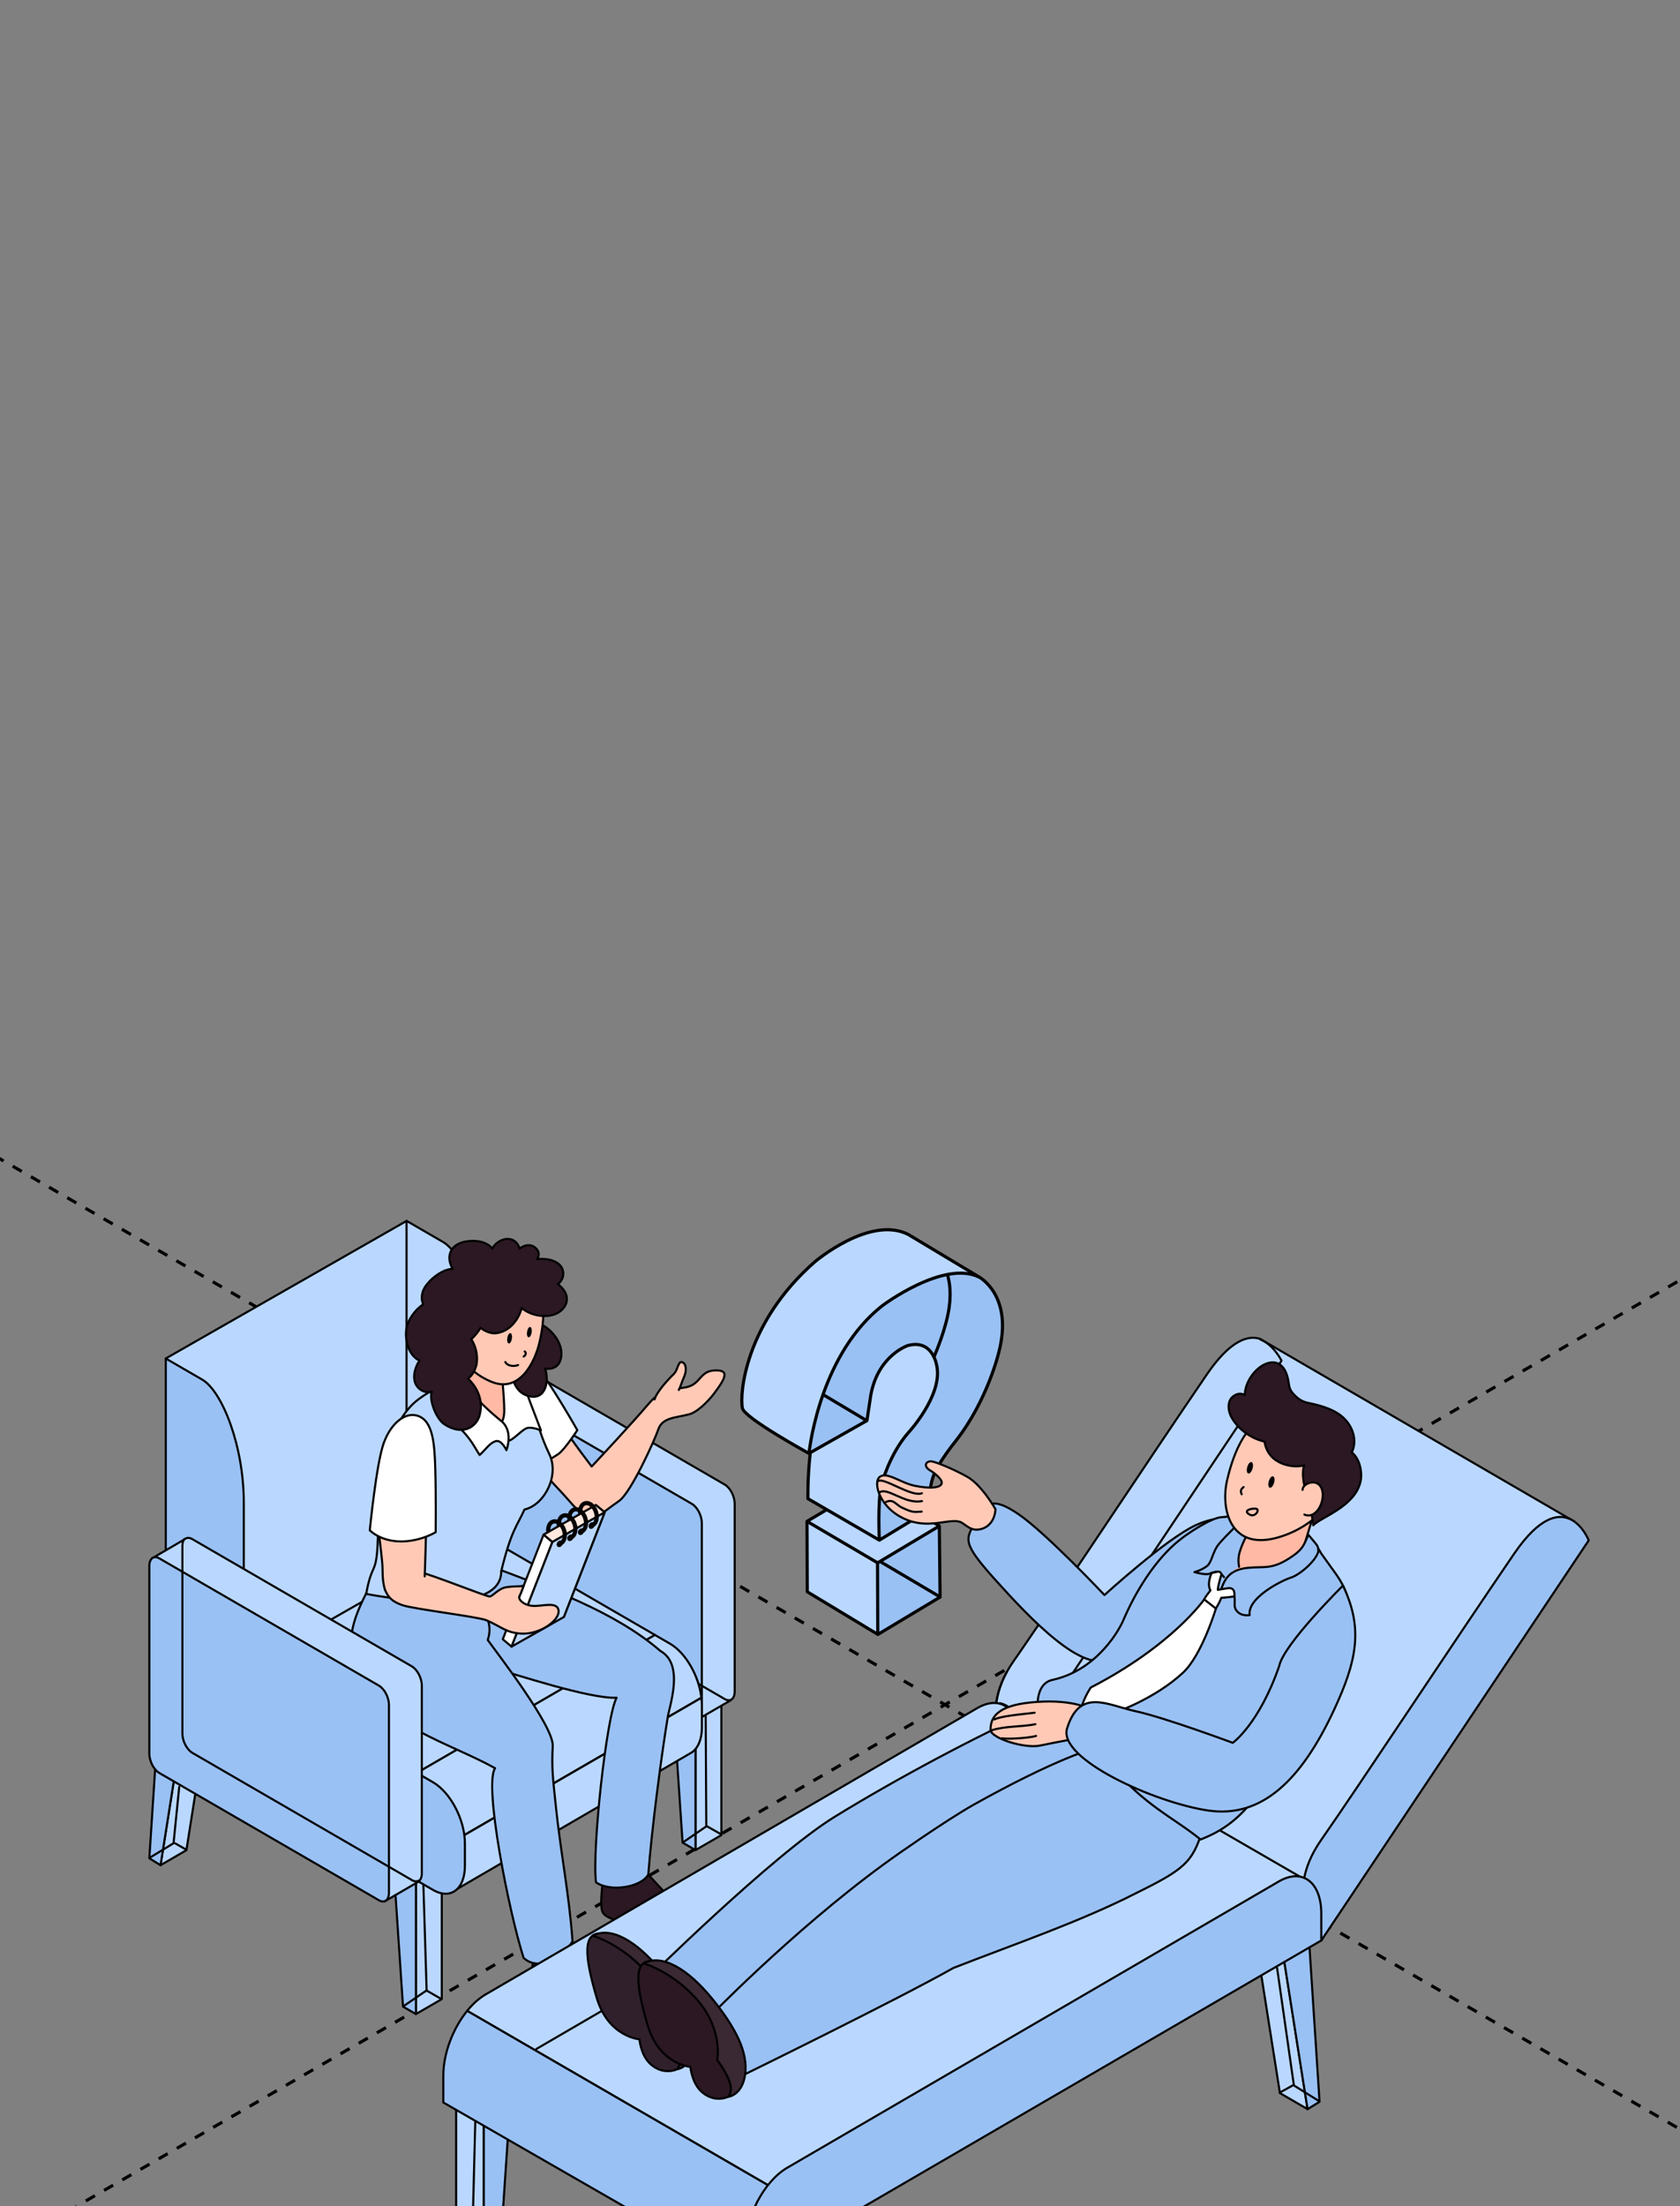 <?xml version="1.0" encoding="UTF-8"?> <svg xmlns="http://www.w3.org/2000/svg" width="320" height="420" viewBox="0 0 320 420" fill="none"><rect x="0" y="0" width="320" height="420" fill="#808080" stroke="none"/><g clip-path="url(#clip0_4632_8809)"><path d="M-441 -33.961L800.626 682.808" stroke="black" stroke-width="0.6" stroke-linejoin="round" stroke-dasharray="2 2"></path><path d="M801 -33.961L-440.626 682.808" stroke="black" stroke-width="0.6" stroke-linejoin="round" stroke-dasharray="2 2"></path><path d="M154.032 276.69L143.812 270.57Z" fill="#BAD8FF"></path><path d="M153.97 276.637L149.383 274.008L145.953 271.875" fill="#BAD8FF"></path><path d="M154.001 276.645L145.338 271.464L142.828 269.647L141.712 268.662L141.36 267.857L141.258 266.4L141.469 264.15L141.897 261.688L142.593 259.041L143.561 256.225L144.764 253.552L146.42 250.433L148.279 247.733L150.923 244.445L153.636 241.705L156.683 239.01L159.715 237.086L161.797 236.007L163.828 235.113L165.673 234.599L166.853 234.252L169.066 234.094L170.742 234.16L171.933 234.6L172.911 234.958L185.723 242.627L187.037 243.42L184.484 257.409L174.71 277.628L167.425 293.222L153.943 285.326L154.272 277.381L154.369 276.555L154.001 276.645Z" fill="#BAD8FF"></path><path d="M167.154 297.549L167.137 311.08L153.711 302.933L153.745 289.648L167.154 297.549Z" fill="#BAD8FF"></path><path d="M154.062 276.569L165.211 270.431L165.872 265.971L166.53 263.03L167.696 260.639L169.221 258.6L171.802 256.636L172.873 256.135L174.216 256.009L175.381 256.037L176.476 256.543L177.56 257.824L178.369 259.304L178.524 260.635L178.443 262.935L178.1 264.366L177.341 266.418L176.026 268.739L174.716 270.769L172.897 272.911L171.342 274.884L169.051 279.284L168.05 281.982L167.773 283.085L167.42 288.203L167.459 293.199L177.075 287.388L177.01 285.144L177.31 282.53L177.962 280.558L179.133 278.328L181.137 275.502L183.176 272.902L185.099 269.928L186.521 267.303L188.695 262.365L190.26 257.367L190.813 254.798L190.927 252.522L190.859 250.512L190.412 248.316L189.519 246.306L188.101 244.407L186.51 243.067L184.593 242.535L182.561 242.43L181.238 242.505L179.506 242.858L177.754 243.369L175.362 244.324L172.339 245.816L169.828 247.385L168.514 248.267L167.251 249.251L165.294 251.046L163.904 252.535L161.819 255.297L160.617 257.112L158.531 261.18L157.661 263.171L156.028 267.702L154.655 273.291L154.107 275.936L154.062 276.569Z" fill="#9AC1F4"></path><path d="M153.633 289.69L167.135 297.522L167.25 311.095L179.09 304.014L178.809 290.429L175.465 288.422L167.496 293.139L157.488 287.383L153.633 289.69Z" fill="#9AC1F4"></path><path d="M167.151 297.463L178.867 290.436L175.443 288.353L167.531 293.13L157.43 287.383L153.789 289.635L167.151 297.463Z" fill="#BAD8FF"></path><path d="M179.019 303.992L167.727 297.328" stroke="black" stroke-width="0.6" stroke-miterlimit="10" stroke-linecap="round" stroke-linejoin="round"></path><path d="M177.036 287.378L168.109 282.188" stroke="black" stroke-width="0.6" stroke-miterlimit="10" stroke-linecap="round" stroke-linejoin="round"></path><path d="M165.075 270.445L156.836 265.531" stroke="black" stroke-width="0.6" stroke-miterlimit="10" stroke-linecap="round" stroke-linejoin="round"></path><path d="M154.086 276.691C154.086 276.691 141.823 269.992 141.413 268.086C140.853 265.486 141.85 251.877 155.251 240.183C155.251 240.183 165.729 231.301 173.015 235.019L186.377 243.037C186.377 243.037 193.089 246.478 190.255 257.423C190.255 257.423 188.118 266.582 182.075 274.288C182.075 274.288 178.523 278.658 177.751 281.114C177.751 281.114 176.769 283.608 177.077 287.39L167.489 293.211C167.489 293.211 167.141 286.088 167.864 282.751C167.864 282.751 169.366 276.906 173.018 272.744C173.018 272.744 179.428 265.839 178.476 260.256C178.476 260.256 177.843 254.829 172.901 256.168C172.901 256.168 167.152 258.062 165.841 265.745L165.13 270.449L154.086 276.691Z" stroke="black" stroke-width="0.6" stroke-miterlimit="10" stroke-linejoin="round"></path><path d="M180.53 242.852C181.106 244.984 181.224 247.8 180.278 251.452C180.278 251.452 179.596 254.374 177.914 258.306" stroke="black" stroke-width="0.6" stroke-miterlimit="10" stroke-linecap="round" stroke-linejoin="round"></path><path d="M167.469 293.19L153.89 285.311C153.89 285.311 153.791 281.338 154.34 276.539" stroke="black" stroke-width="0.6" stroke-miterlimit="10" stroke-linejoin="round"></path><path d="M165.977 250.39C166.68 249.713 167.424 249.067 168.212 248.46C168.212 248.46 179.772 239.829 186.489 243.125" stroke="black" stroke-width="0.6" stroke-miterlimit="10" stroke-linejoin="round"></path><path d="M154.102 276.647C154.102 276.647 155.708 260.26 165.973 250.391" stroke="black" stroke-width="0.6" stroke-miterlimit="10" stroke-linejoin="round"></path><path d="M175.47 288.433L178.92 290.491L179.065 304.044L167.215 311.155L153.767 303.038L153.719 289.63L157.49 287.391" stroke="black" stroke-width="0.6" stroke-miterlimit="10" stroke-linejoin="round"></path><path d="M153.75 289.648L167.165 297.528L178.831 290.568" stroke="black" stroke-width="0.6" stroke-miterlimit="10" stroke-linejoin="round"></path><path d="M167.193 311.09L167.148 297.398" stroke="black" stroke-width="0.6" stroke-miterlimit="10" stroke-linejoin="round"></path><path d="M79.219 383.434L84.147 380.578V345.328L79.219 348.185V383.434Z" fill="#BAD8FF" stroke="black" stroke-width="0.4" stroke-miterlimit="10" stroke-linecap="round" stroke-linejoin="round"></path><path d="M79.225 383.434L76.766 382.011L74.297 345.328L79.225 348.185V383.434Z" fill="#9AC1F4" stroke="black" stroke-width="0.4" stroke-miterlimit="10" stroke-linecap="round" stroke-linejoin="round"></path><path d="M30.578 355.087L35.507 352.231L40.435 321.008L35.507 323.864L30.578 355.087Z" fill="#BAD8FF" stroke="black" stroke-width="0.4" stroke-miterlimit="10" stroke-linecap="round" stroke-linejoin="round"></path><path d="M30.579 355.087L28.445 353.769L30.579 321.008L35.507 323.864L30.579 355.087Z" fill="#9AC1F4" stroke="black" stroke-width="0.4" stroke-miterlimit="10" stroke-linecap="round" stroke-linejoin="round"></path><path d="M132.477 352.215L137.405 349.359V314.109L132.477 316.966V352.215Z" fill="#BAD8FF" stroke="black" stroke-width="0.4" stroke-miterlimit="10" stroke-linecap="round" stroke-linejoin="round"></path><path d="M132.476 352.215L130.017 350.792L127.547 314.109L132.476 316.966V352.215Z" fill="#9AC1F4" stroke="black" stroke-width="0.4" stroke-miterlimit="10" stroke-linecap="round" stroke-linejoin="round"></path><path d="M83.828 323.876L88.757 321.019L93.685 289.797L88.757 292.653L83.828 323.876Z" fill="#3A2832" stroke="black" stroke-width="0.4" stroke-miterlimit="10" stroke-linecap="round" stroke-linejoin="round"></path><path d="M83.829 323.876L81.695 322.558L83.829 289.797L88.757 292.653L83.829 323.876Z" fill="#2B1822" stroke="black" stroke-width="0.4" stroke-miterlimit="10" stroke-linecap="round" stroke-linejoin="round"></path><path d="M88.562 262.058L94.784 258.422C95.13 258.106 95.635 258.063 96.202 258.39L138.038 282.624C139.089 283.235 139.94 284.869 139.94 286.282V322.037C139.94 322.901 139.615 323.471 139.131 323.65L139.152 323.713L132.815 327.381L129.169 321.868L129.642 318.611L96.202 299.247C95.151 298.636 94.3 297.002 94.3 295.59V267.909L89.592 266.338L88.573 262.058H88.562Z" fill="#BAD8FF" stroke="black" stroke-width="0.4" stroke-miterlimit="10" stroke-linecap="round" stroke-linejoin="round"></path><path d="M89.941 302.915L131.777 327.149C132.828 327.76 133.679 327.106 133.679 325.704V289.949C133.679 288.537 132.828 286.903 131.777 286.291L89.941 262.058C88.89 261.446 88.039 262.1 88.039 263.502V299.257C88.039 300.669 88.89 302.303 89.941 302.915Z" fill="#9AC1F4" stroke="black" stroke-width="0.4" stroke-miterlimit="10" stroke-linecap="round" stroke-linejoin="round"></path><path d="M94.312 283.711V295.569C94.312 296.981 95.164 298.615 96.215 299.227L138.05 323.461C138.454 323.696 138.829 323.744 139.136 323.634" stroke="black" stroke-width="0.4" stroke-miterlimit="10" stroke-linecap="round" stroke-linejoin="round"></path><path d="M31.578 312.369L76.546 286.143C77.659 285.079 79.299 284.931 81.117 285.985L124.76 311.263L67.623 344.351L31.578 312.38V312.369Z" fill="#BAD8FF" stroke="black" stroke-width="0.4" stroke-miterlimit="10" stroke-linecap="round" stroke-linejoin="round"></path><path d="M67.609 344.346L124.746 311.258L127.625 312.923C130.631 314.663 133.132 319.079 133.594 323.201L79.253 354.665L67.609 344.336V344.346Z" fill="#BAD8FF" stroke="black" stroke-width="0.4" stroke-miterlimit="10" stroke-linecap="round" stroke-linejoin="round"></path><path d="M133.694 328.816C133.694 331.335 132.821 333.096 131.455 333.802L85.71 360.408L79.258 354.683L133.599 323.219C133.652 323.672 133.694 324.125 133.694 324.568V328.827V328.816Z" fill="#BAD8FF" stroke="black" stroke-width="0.4" stroke-miterlimit="10" stroke-linecap="round" stroke-linejoin="round"></path><path d="M35.978 332.855L82.49 359.798C85.832 361.728 88.553 359.661 88.553 355.191V350.933C88.553 346.464 85.821 341.235 82.49 339.306L35.978 312.363C32.636 310.434 29.914 312.5 29.914 316.97V321.228C29.914 325.687 32.646 330.926 35.978 332.855Z" fill="#9AC1F4" stroke="black" stroke-width="0.4" stroke-miterlimit="10" stroke-linecap="round" stroke-linejoin="round"></path><path d="M77.452 232.43C77.452 232.43 81.929 235.023 84.388 236.446C88.171 238.638 92.311 249.032 92.311 259.858V291.618L46.43 317.812L31.57 258.624L77.452 232.43Z" fill="#BAD8FF" stroke="black" stroke-width="0.4" stroke-miterlimit="10" stroke-linecap="round" stroke-linejoin="round"></path><path d="M38.514 262.641C42.297 264.834 46.438 275.227 46.438 286.053V317.813L31.578 309.211V258.625C31.578 258.625 36.055 261.218 38.514 262.641Z" fill="#9AC1F4" stroke="black" stroke-width="0.4" stroke-miterlimit="10" stroke-linecap="round" stroke-linejoin="round"></path><path d="M77.438 273.173V232.438" stroke="black" stroke-width="0.4" stroke-miterlimit="10" stroke-linecap="round" stroke-linejoin="round"></path><path d="M97.01 257.136C97.01 257.136 101.77 261.257 104.713 267.339C106.447 270.934 110.282 275.993 112.699 279.187C114.023 277.775 120.465 270.881 123.46 267.35C126.224 264.093 128.074 264.641 130.722 264.093C133.486 263.523 133.244 261.046 136.06 260.899C138.887 260.751 138.404 262.121 136.06 265.231C134.61 267.16 132.614 268.889 131.352 269.226C128.694 269.953 126.119 269.795 125.352 272.22C124.879 273.727 120.234 284.163 117.891 285.765C114.791 287.894 114.664 288.59 112.279 288.442C110.608 288.348 109.179 286.608 108.454 285.765C106.194 283.161 103.409 280.537 101.381 277.627C98.607 273.653 92.869 263.049 92.648 262.659C92.428 262.269 97.01 257.125 97.01 257.125V257.136Z" fill="#FFC9B6" stroke="black" stroke-width="0.4" stroke-miterlimit="10" stroke-linecap="round" stroke-linejoin="round"></path><path d="M96.484 256.245C96.484 256.245 99.374 256.93 102.054 259.977C104.734 263.012 109.967 272.267 109.967 272.267C109.967 272.267 107.519 276.031 106.342 276.821C105.165 277.622 102.17 279.362 102.17 279.362L92.008 264.077L96.484 256.234V256.245Z" fill="white" stroke="black" stroke-width="0.4" stroke-miterlimit="10" stroke-linecap="round" stroke-linejoin="round"></path><path d="M122.258 355.513C123.666 357.073 125.253 358.823 126.703 360.363C128.658 362.439 130.97 364.642 133.092 366.54C135.688 368.869 135.888 371.684 131.632 371.451C124.738 371.061 123.13 368.162 119.935 365.717C119.494 365.38 118.758 366.202 117.003 365.495C114.786 364.6 114.523 364.242 114.523 362.038C114.523 360.636 114.755 357.738 115.396 356.283C115.375 356.262 115.354 356.241 115.333 356.21C114.996 355.83 120.377 353.437 122.258 355.524V355.513Z" fill="#2B1822" stroke="black" stroke-width="0.4" stroke-miterlimit="10" stroke-linecap="round" stroke-linejoin="round"></path><path d="M108.961 370.451C110.369 372.012 111.956 373.761 113.406 375.299C115.361 377.376 117.673 379.58 119.796 381.477C122.391 383.807 122.591 386.621 118.335 386.389C111.441 385.998 109.833 383.1 106.639 380.655C106.197 380.317 105.462 381.14 103.707 380.434C101.489 379.538 101.227 379.179 101.227 376.976C101.227 375.574 101.458 372.675 102.099 371.221C102.078 371.2 102.057 371.179 102.036 371.147C101.7 370.767 107.08 368.375 108.961 370.461V370.451Z" fill="#2B1822" stroke="black" stroke-width="0.4" stroke-miterlimit="10" stroke-linecap="round" stroke-linejoin="round"></path><path d="M80.02 303.655C80.587 302.442 93.818 298.026 93.46 298.184C104.043 302.189 116.895 306.627 125.786 314.301C130.35 316.841 127.572 324.558 127.183 326.929C125.838 335.172 124.115 348.538 123.484 356.866C122.087 359.365 116.154 360.225 113.527 358.349C112.728 352.383 115.526 326.596 117.449 323.213C112.248 323.413 98.522 318.837 93.467 317.414C87.341 315.695 86.661 317.105 82.111 312.425C78.99 309.22 77.886 308.124 80.009 303.644L80.02 303.655Z" fill="#9AC1F4" stroke="black" stroke-width="0.4" stroke-miterlimit="10" stroke-linecap="round" stroke-linejoin="round"></path><path d="M80.525 304.51C83.793 304.584 87.429 304.827 90.645 303.857C90.96 304.321 91.286 304.774 91.549 305.312C92.715 307.694 93.808 309.496 92.904 312.216C94.491 314.472 105.494 328.607 105.284 332.391C105.053 336.692 105.336 338.663 105.83 343.439C106.765 352.63 108.394 360.399 109.056 369.611C106.923 372.901 102.562 375.32 99.736 372.737C96.982 364.188 92.106 339.77 94.302 336.618C85.233 331.622 73.621 328.818 68.639 319.331C65.413 313.175 66.969 308.611 70.289 302.297C73.316 304.152 76.826 304.426 80.535 304.521L80.525 304.51Z" fill="#9AC1F4" stroke="black" stroke-width="0.4" stroke-miterlimit="10" stroke-linecap="round" stroke-linejoin="round"></path><path d="M98.208 260.399C94.509 255.687 96.054 257.047 91.566 259.619C86.07 262.771 81.635 264.763 79.24 266.766C75.162 270.171 72.797 277.181 72.104 285.993C71.999 287.332 72.124 288.605 71.973 292.925C71.721 300.205 70.892 297.091 69.75 303.438C69.75 303.438 95.569 308.636 95.469 299.132C97.389 291.262 98.497 290.521 99.9 287.374C103.673 286.52 106.601 280.938 104.641 276.848C102.902 273.218 102.715 271.548 101.654 269.102C99.205 263.463 99.269 261.748 98.208 260.41V260.399Z" fill="#BAD8FF" stroke="black" stroke-width="0.4" stroke-miterlimit="10" stroke-linecap="round" stroke-linejoin="round"></path><path d="M96.656 263.001C95.626 262.832 92.925 261.451 93.734 256.423C93.966 255.011 87.65 251.237 87.66 251.437C87.723 255.991 86.62 260.924 84.539 263.285C87.534 266.427 90.35 273.584 95.521 271.023C98.106 269.747 98.705 268.798 96.666 263.001H96.656Z" fill="#FFB9A4" stroke="black" stroke-width="0.4" stroke-miterlimit="10" stroke-linecap="round" stroke-linejoin="round"></path><path d="M98.327 259.688C98.327 259.688 100.334 265.232 101.028 267.056C101.721 268.879 103.035 272.316 103.035 272.316C103.035 272.316 101.101 271.451 100.124 271.978C99.147 272.505 97.781 274.044 96.94 274.276C96.099 274.519 94.985 274.339 94.985 274.339L94.312 272.021C94.312 272.021 96.067 271.472 96.046 268.489C96.025 265.506 95.553 261.479 95.553 261.479L98.327 259.688Z" fill="white" stroke="black" stroke-width="0.4" stroke-miterlimit="10" stroke-linecap="round" stroke-linejoin="round"></path><path d="M86.885 258.625C86.885 258.625 86.938 260.522 88.514 263.253C90.101 265.983 93.747 269.134 95.439 270.494C97.909 272.476 96.459 276.081 96.459 276.081C96.459 276.081 95.523 274.004 94.388 274.373C93.253 274.742 92.665 275.786 91.362 276.998C90.321 275.427 89.817 274.078 87.526 271.812C85.708 270.02 82.314 266.067 83.133 262.789C83.963 259.5 86.885 258.625 86.885 258.625Z" fill="white" stroke="black" stroke-width="0.4" stroke-miterlimit="10" stroke-linecap="round" stroke-linejoin="round"></path><path d="M101.848 252.173C101.9 252.078 101.963 252.004 102.026 251.952C101.984 251.909 101.942 251.867 101.9 251.815C101.858 251.762 101.9 251.678 101.974 251.699C102.121 251.73 102.258 251.804 102.405 251.857C102.51 251.867 102.615 251.899 102.699 251.962C105.263 253.006 107.701 256.263 106.724 259.004C106.272 260.269 105.148 260.743 103.876 260.553C103.876 260.553 103.855 260.553 103.844 260.553C104.738 263.462 103.645 266.973 100.166 265.602C97.844 264.685 97.276 261.765 97.35 259.531C97.445 256.358 100.471 254.861 101.848 252.184V252.173Z" fill="#2B1822" stroke="black" stroke-width="0.4" stroke-miterlimit="10" stroke-linecap="round" stroke-linejoin="round"></path><path d="M101.148 245.277C96.871 244.318 94.643 244.139 90.839 245.678C88.706 246.258 86.699 247.217 84.775 248.482C84.628 248.577 84.513 248.788 84.544 248.967C85.522 254.617 87.413 260.604 93.729 263.102C98.92 265.168 101.842 259.445 102.746 255.608C103.797 251.138 104.112 245.942 101.159 245.267L101.148 245.277Z" fill="#FFC9B6" stroke="black" stroke-width="0.4" stroke-miterlimit="10" stroke-linecap="round" stroke-linejoin="round"></path><path d="M129.295 264.608C129.652 263.935 129.858 263.106 130.274 262.186C130.894 260.795 130.653 259.509 129.896 259.319C129.139 259.13 129.129 260.848 128.309 261.617C127.49 262.387 125.055 264.963 124.695 266.398" fill="#FFC9B6"></path><path d="M129.295 264.608C129.652 263.935 129.858 263.106 130.274 262.186C130.894 260.795 130.653 259.509 129.896 259.319C129.139 259.13 129.129 260.848 128.309 261.617C127.49 262.387 125.055 264.963 124.695 266.398" stroke="black" stroke-width="0.4" stroke-miterlimit="10" stroke-linecap="round" stroke-linejoin="round"></path><path d="M97.447 313.481L95.766 312.079L103.542 292.156L105.224 293.558L97.447 313.481Z" fill="white" stroke="black" stroke-width="0.4" stroke-miterlimit="10" stroke-linecap="round" stroke-linejoin="round"></path><path d="M107.4 307.84L105.719 306.428L113.495 286.516L115.177 287.918L107.4 307.84Z" fill="white" stroke="black" stroke-width="0.4" stroke-miterlimit="10" stroke-linecap="round" stroke-linejoin="round"></path><path d="M103.547 292.155L113.499 286.516L115.18 287.918L105.228 293.557L103.547 292.155Z" fill="#FFE8DE" stroke="black" stroke-width="0.4" stroke-miterlimit="10" stroke-linecap="round" stroke-linejoin="round"></path><path d="M97.445 313.476L107.397 307.837L115.174 287.914L105.222 293.553L97.445 313.476Z" fill="#BAD8FF" stroke="black" stroke-width="0.4" stroke-miterlimit="10" stroke-linecap="round" stroke-linejoin="round"></path><path d="M106.903 294.076C106.767 294.297 106.525 294.402 106.367 294.308C106.21 294.213 106.199 293.949 106.346 293.728C106.483 293.506 106.725 293.401 106.882 293.496C107.04 293.591 107.05 293.854 106.903 294.076Z" fill="#E2B39F" stroke="black" stroke-width="0.4" stroke-miterlimit="10" stroke-linecap="round" stroke-linejoin="round"></path><path d="M106.256 294.073C106.256 293.989 106.319 293.715 106.392 293.662C106.487 293.694 106.729 293.652 106.771 293.62C107.349 293.304 107.559 292.344 107.244 291.375C107.075 290.848 106.781 290.405 106.413 290.12C106.067 289.857 105.699 289.762 105.384 289.867C104.858 290.036 104.564 290.721 104.627 291.533C104.48 291.606 104.27 291.733 104.259 291.722C104.249 291.701 104.238 291.67 104.238 291.638C104.123 290.584 104.532 289.72 105.268 289.488C105.72 289.351 106.214 289.456 106.666 289.804C107.097 290.141 107.443 290.647 107.632 291.248C108.042 292.513 107.632 293.767 106.739 294.063C106.718 294.063 106.413 294.136 106.256 294.063V294.073Z" fill="#FA4146" stroke="black" stroke-width="0.4" stroke-miterlimit="10" stroke-linecap="round" stroke-linejoin="round"></path><path d="M108.919 292.927C108.782 293.149 108.541 293.254 108.383 293.159C108.225 293.064 108.215 292.801 108.362 292.579C108.498 292.358 108.74 292.253 108.898 292.347C109.055 292.442 109.066 292.706 108.919 292.927Z" fill="#E2B39F" stroke="black" stroke-width="0.4" stroke-miterlimit="10" stroke-linecap="round" stroke-linejoin="round"></path><path d="M108.271 292.925C108.271 292.84 108.334 292.566 108.408 292.514C108.503 292.545 108.744 292.503 108.786 292.471C109.364 292.155 109.575 291.196 109.259 290.226C109.091 289.699 108.797 289.256 108.429 288.972C108.082 288.708 107.715 288.613 107.399 288.719C106.874 288.887 106.569 289.562 106.632 290.363C106.485 290.437 106.369 290.521 106.275 290.563C106.264 290.542 106.254 290.511 106.254 290.49C106.138 289.436 106.548 288.571 107.284 288.339C107.735 288.202 108.229 288.308 108.681 288.656C109.112 288.993 109.459 289.499 109.648 290.1C110.058 291.365 109.648 292.619 108.755 292.914C108.734 292.914 108.429 292.988 108.271 292.914V292.925Z" fill="#FA4146" stroke="black" stroke-width="0.4" stroke-miterlimit="10" stroke-linecap="round" stroke-linejoin="round"></path><path d="M110.95 291.779C110.814 292 110.572 292.106 110.414 292.011C110.257 291.916 110.246 291.652 110.393 291.431C110.53 291.21 110.771 291.104 110.929 291.199C111.087 291.294 111.097 291.557 110.95 291.779Z" fill="#E2B39F" stroke="black" stroke-width="0.4" stroke-miterlimit="10" stroke-linecap="round" stroke-linejoin="round"></path><path d="M110.295 291.776C110.295 291.692 110.358 291.418 110.431 291.365C110.526 291.397 110.768 291.355 110.81 291.323C111.388 291.007 111.598 290.048 111.283 289.078C111.114 288.551 110.82 288.108 110.452 287.823C110.106 287.56 109.738 287.465 109.423 287.57C108.897 287.739 108.592 288.414 108.655 289.215C108.508 289.289 108.393 289.373 108.298 289.415C108.288 289.394 108.277 289.362 108.277 289.341C108.162 288.287 108.571 287.423 109.307 287.191C109.759 287.054 110.253 287.159 110.705 287.507C111.136 287.844 111.482 288.35 111.671 288.951C112.081 290.216 111.671 291.471 110.778 291.766C110.757 291.766 110.452 291.839 110.295 291.766V291.776Z" fill="#FA4146" stroke="black" stroke-width="0.4" stroke-miterlimit="10" stroke-linecap="round" stroke-linejoin="round"></path><path d="M112.981 290.599C112.845 290.82 112.603 290.926 112.445 290.831C112.288 290.736 112.277 290.473 112.424 290.251C112.561 290.03 112.803 289.924 112.96 290.019C113.118 290.114 113.128 290.378 112.981 290.599Z" fill="#E2B39F" stroke="black" stroke-width="0.4" stroke-miterlimit="10" stroke-linecap="round" stroke-linejoin="round"></path><path d="M112.334 290.597C112.334 290.512 112.397 290.238 112.471 290.185C112.565 290.217 112.807 290.175 112.849 290.143C113.427 289.827 113.637 288.868 113.322 287.898C113.154 287.371 112.859 286.928 112.492 286.644C112.145 286.38 111.777 286.285 111.462 286.391C110.936 286.559 110.632 287.234 110.695 288.035C110.547 288.109 110.432 288.193 110.337 288.235C110.327 288.214 110.316 288.183 110.316 288.162C110.201 287.108 110.61 286.243 111.346 286.011C111.798 285.874 112.292 285.98 112.744 286.327C113.175 286.665 113.521 287.171 113.711 287.772C114.12 289.036 113.711 290.291 112.817 290.586C112.796 290.586 112.492 290.66 112.334 290.586V290.597Z" fill="#FA4146" stroke="black" stroke-width="0.4" stroke-miterlimit="10" stroke-linecap="round" stroke-linejoin="round"></path><path d="M99.74 301.894C98.689 302.094 98.499 301.894 96.482 302.157C94.906 302.368 93.749 304.044 93.203 303.928C91.858 303.633 83.062 300.102 79.951 299.258C77.261 298.468 74.277 300.165 73.32 302.653C73.856 303.78 74.329 304.803 76.715 305.604C78.859 306.331 91.143 307.807 92.667 308.461C95.484 309.683 96.408 310.843 99.298 311.001C102.808 311.201 106.612 308.503 106.392 306.616C106.171 304.729 103.113 305.91 101.337 305.709C99.603 305.509 98.657 304.434 98.941 303.865C99.424 302.884 99.445 302.653 99.74 301.904V301.894Z" fill="#FFC9B6" stroke="black" stroke-width="0.4" stroke-miterlimit="10" stroke-linecap="round" stroke-linejoin="round"></path><path d="M80.897 300.102C80.97 298.004 81.159 292.417 81.17 289.898C81.191 286.767 81.17 283.552 81.17 283.552C81.17 283.552 73.603 279.262 72.279 282.836C70.955 286.409 72.868 295.432 72.868 298.858C72.868 300.608 73.005 301.504 73.32 302.653" fill="#FFC9B6"></path><path d="M80.897 300.102C80.97 298.004 81.159 292.417 81.17 289.898C81.191 286.767 81.17 283.552 81.17 283.552C81.17 283.552 73.603 279.262 72.279 282.836C70.955 286.409 72.868 295.432 72.868 298.858C72.868 300.608 73.005 301.504 73.32 302.653" stroke="black" stroke-width="0.4" stroke-miterlimit="10" stroke-linecap="round" stroke-linejoin="round"></path><path d="M79.656 269.564C82.419 270.566 82.764 274.626 82.912 279.633C83.058 284.64 82.985 291.692 82.985 291.692C82.985 291.692 80.148 293.452 76.385 293.452C72.424 293.452 70.438 291.334 70.438 291.334C70.438 291.334 71.691 278.48 73.121 274.643C74.55 270.806 77.291 268.71 79.656 269.564Z" fill="white" stroke="black" stroke-width="0.4" stroke-miterlimit="10" stroke-linecap="round" stroke-linejoin="round"></path><path d="M77.478 252.58C77.835 251.147 79.086 249.291 80.62 248.311C80.147 247.331 80.305 246.171 80.841 245.202C81.629 243.778 84.12 241.597 86.2 241.565C85.675 240.563 85.36 239.467 85.801 238.371C86.284 237.159 87.514 236.558 88.733 236.347C90.593 236.031 92.653 236.326 93.788 237.696C94.46 236.347 96.32 235.409 97.707 236.084C98.338 236.389 98.821 237.053 98.947 237.728C99.925 236.927 101.343 236.705 102.258 237.833C102.773 238.466 102.678 239.13 102.31 239.699C104.37 239.488 106.808 240.079 107.228 241.913C107.47 242.956 107.029 243.842 106.283 244.495C107.838 245.644 108.71 247.51 107.186 249.207C105.4 251.199 101.417 250.809 99.368 249.007C98.758 251.389 96.909 253.571 94.439 253.814C93.493 253.908 92.379 253.466 91.539 252.781C91.076 253.571 90.467 254.32 89.773 254.952C90.614 256.249 90.982 257.872 90.824 259.379C90.709 260.412 90.088 261.825 89.153 262.447C91.076 264.281 92.106 266.811 91.329 269.52C90.698 271.691 88.102 273.388 84.677 271.175C83.027 270.11 81.681 266.41 82.249 264.956C80.946 265.335 79.37 264.492 78.991 262.974C78.676 261.751 79.096 260.212 79.905 259.01C77.72 258.083 76.963 254.657 77.488 252.591L77.478 252.58Z" fill="#2B1822" stroke="black" stroke-width="0.4" stroke-miterlimit="10" stroke-linecap="round" stroke-linejoin="round"></path><path d="M28.969 296.668L35.19 293.031C35.537 292.715 36.041 292.673 36.609 293L78.445 317.233C79.495 317.845 80.347 319.479 80.347 320.891V356.647C80.347 357.51 80.021 358.08 79.537 358.259L79.558 358.322L73.222 361.991L69.575 356.478L70.048 353.22L36.609 333.857C35.558 333.245 34.707 331.611 34.707 330.199V302.518L29.999 300.948L28.979 296.668H28.969Z" fill="#BAD8FF" stroke="black" stroke-width="0.4" stroke-miterlimit="10" stroke-linecap="round" stroke-linejoin="round"></path><path d="M30.347 337.532L72.183 361.766C73.234 362.377 74.085 361.724 74.085 360.322V324.566C74.085 323.154 73.234 321.52 72.183 320.909L30.347 296.675C29.297 296.063 28.445 296.717 28.445 298.119V333.874C28.445 335.287 29.297 336.92 30.347 337.532Z" fill="#9AC1F4" stroke="black" stroke-width="0.4" stroke-miterlimit="10" stroke-linecap="round" stroke-linejoin="round"></path><path d="M35.103 293.008C34.876 293.296 34.742 293.734 34.742 294.29V330.045C34.742 331.458 35.593 333.092 36.644 333.703L78.48 357.937C78.956 358.214 79.391 358.231 79.725 358.037" stroke="black" stroke-width="0.4" stroke-miterlimit="10" stroke-linecap="round" stroke-linejoin="round"></path><path d="M83.808 380.412L81.398 379.031" stroke="black" stroke-width="0.4" stroke-miterlimit="10" stroke-linecap="round" stroke-linejoin="round"></path><path d="M77.031 381.804L81.103 379.031" stroke="black" stroke-width="0.4" stroke-miterlimit="10" stroke-linecap="round" stroke-linejoin="round"></path><path d="M81.263 378.966L80.648 358.953" stroke="black" stroke-width="0.4" stroke-miterlimit="10" stroke-linecap="round" stroke-linejoin="round"></path><path d="M137.246 349.14L134.664 347.68" stroke="black" stroke-width="0.4" stroke-miterlimit="10" stroke-linecap="round" stroke-linejoin="round"></path><path d="M130.18 350.678L134.566 347.68" stroke="black" stroke-width="0.4" stroke-miterlimit="10" stroke-linecap="round" stroke-linejoin="round"></path><path d="M134.414 326.664L134.533 347.708" stroke="black" stroke-width="0.4" stroke-miterlimit="10" stroke-linecap="round" stroke-linejoin="round"></path><path d="M35.36 352.067L33.352 350.922" stroke="black" stroke-width="0.4" stroke-miterlimit="10" stroke-linecap="round" stroke-linejoin="round"></path><path d="M28.625 353.603L32.877 351.016" stroke="black" stroke-width="0.4" stroke-miterlimit="10" stroke-linecap="round" stroke-linejoin="round"></path><path d="M34.138 340.18L33.055 350.923" stroke="black" stroke-width="0.4" stroke-miterlimit="10" stroke-linecap="round" stroke-linejoin="round"></path><path d="M100.394 253.537C100.48 252.992 100.745 252.581 100.987 252.62C101.228 252.658 101.354 253.131 101.268 253.675C101.183 254.22 100.917 254.631 100.676 254.593C100.434 254.554 100.308 254.082 100.394 253.537Z" fill="black"></path><path d="M96.628 254.709C96.714 254.164 96.98 253.753 97.221 253.792C97.462 253.83 97.588 254.302 97.503 254.847C97.417 255.392 97.152 255.803 96.91 255.765C96.669 255.726 96.543 255.254 96.628 254.709Z" fill="black"></path><path d="M99.742 258.243C100.067 258.116 100.349 257.535 99.941 257.281" stroke="black" stroke-width="0.4" stroke-miterlimit="10" stroke-linecap="round" stroke-linejoin="round"></path><path d="M98.685 259.876C97.931 260.172 96.689 260.109 96.25 259.297" stroke="black" stroke-width="0.4" stroke-miterlimit="10" stroke-linecap="round" stroke-linejoin="round"></path><path d="M249.067 401.533L243.795 398.476L238.523 365.078L243.795 368.123L249.067 401.533Z" fill="#BAD8FF" stroke="black" stroke-width="0.4" stroke-miterlimit="10" stroke-linecap="round" stroke-linejoin="round"></path><path d="M249.062 401.533L251.342 400.123L249.062 365.078L243.789 368.123L249.062 401.533Z" fill="#9AC1F4" stroke="black" stroke-width="0.4" stroke-miterlimit="10" stroke-linecap="round" stroke-linejoin="round"></path><path d="M92.154 437.401L86.883 434.357V396.641L92.154 399.696V437.401Z" fill="#BAD8FF" stroke="black" stroke-width="0.4" stroke-miterlimit="10" stroke-linecap="round" stroke-linejoin="round"></path><path d="M92.156 437.401L94.787 435.88L97.428 396.641L92.156 399.696V437.401Z" fill="#9AC1F4" stroke="black" stroke-width="0.4" stroke-miterlimit="10" stroke-linecap="round" stroke-linejoin="round"></path><path d="M201.153 373.775L195.881 370.719L190.609 337.32L195.881 340.365L201.153 373.775Z" fill="#3A2832" stroke="black" stroke-width="0.4" stroke-miterlimit="10" stroke-linecap="round" stroke-linejoin="round"></path><path d="M201.155 373.775L203.448 372.365L201.155 337.32L195.883 340.365L201.155 373.775Z" fill="#2B1822" stroke="black" stroke-width="0.4" stroke-miterlimit="10" stroke-linecap="round" stroke-linejoin="round"></path><path d="M239.985 254.883C237.962 254.24 235.163 254.962 231.555 259.393C231.004 260.07 230.431 260.836 229.846 261.705C218.944 277.671 201.466 304.112 194.092 314.768C193.755 315.253 193.429 315.715 193.137 316.132C185.235 327.396 193.137 335.301 193.137 335.301L251.685 369.421L261.014 353.522L294.779 296.005L299.877 289.662L240.009 254.888L239.985 254.883Z" fill="#BAD8FF" stroke="black" stroke-width="0.4" stroke-miterlimit="10" stroke-linecap="round" stroke-linejoin="round"></path><path d="M251.676 369.424L302.615 293.246C302.615 293.246 298.051 281.677 288.386 295.817C276.977 312.505 258.387 340.671 251.676 350.244C243.774 361.509 251.676 369.413 251.676 369.413V369.424Z" fill="#9AC1F4" stroke="black" stroke-width="0.4" stroke-miterlimit="10" stroke-linecap="round" stroke-linejoin="round"></path><path d="M189.653 325.645C189.495 331.543 193.16 335.21 193.16 335.21V335.221L244.099 259.043C244.099 259.043 242.594 255.978 240.028 254.977" stroke="black" stroke-width="0.4" stroke-miterlimit="10" stroke-linecap="round" stroke-linejoin="round"></path><path d="M191.78 318.266C190.297 320.984 189.715 323.47 189.656 325.651" stroke="black" stroke-width="0.4" stroke-miterlimit="10" stroke-linecap="round" stroke-linejoin="round"></path><path d="M249.928 358.615L191.987 325.138C190.514 323.931 188.457 323.841 186.164 325.172L92.503 379.689C91.244 380.422 90.052 381.505 88.984 382.813L157.491 422.492L249.928 358.626V358.615Z" fill="#BAD8FF" stroke="black" stroke-width="0.4" stroke-miterlimit="10" stroke-linecap="round" stroke-linejoin="round"></path><path d="M84.445 400.263L141.892 433.278L157.493 422.499L88.986 382.82C86.3 386.123 84.445 390.871 84.445 395.132V400.263Z" fill="#9AC1F4" stroke="black" stroke-width="0.4" stroke-miterlimit="10" stroke-linecap="round" stroke-linejoin="round"></path><path d="M251.671 369.42L141.891 433.264V428.133C141.891 422.179 145.499 415.267 149.95 412.686L243.611 358.167C248.062 355.585 251.671 358.325 251.671 364.279V369.409V369.42Z" fill="#9AC1F4" stroke="black" stroke-width="0.4" stroke-miterlimit="10" stroke-linecap="round" stroke-linejoin="round"></path><path d="M190.44 324.242C192.85 324.709 194.472 327.256 194.472 331.248V336.378V336.39L102.172 390.067" stroke="black" stroke-width="0.4" stroke-miterlimit="10" stroke-linecap="round" stroke-linejoin="round"></path><path d="M217.355 311.321C226.897 303.756 240.069 291.538 240.069 291.538L236.438 289.937C236.438 289.937 233.473 287.73 227.785 290.346C222.098 292.962 210.374 303.655 210.374 303.655C210.374 303.655 199.179 291.797 194.02 288.279C188.85 284.762 187.798 286.161 185.865 289.611C183.932 293.061 183.083 293.545 189.625 300.807C196.167 308.079 206.402 318.918 211.48 315.642C213.099 314.598 215.128 313.086 217.355 311.321Z" fill="#9AC1F4" stroke="black" stroke-width="0.4" stroke-miterlimit="10" stroke-linecap="round" stroke-linejoin="round"></path><path d="M197.609 325.32C186.436 330.282 170.79 338.603 158.944 345.898C147.097 353.205 123.055 376.985 123.055 376.985L134.576 384.551C134.576 384.551 157.269 371.043 165.317 365.586C173.364 360.117 186.92 354.761 192.843 351.401C198.766 348.041 214.491 334.882 214.491 334.882C214.491 334.882 205.59 326.38 197.609 325.332V325.32Z" fill="#9AC1F4" stroke="black" stroke-width="0.4" stroke-miterlimit="10" stroke-linecap="round" stroke-linejoin="round"></path><path d="M175.214 350.104C172.672 351.825 170.195 353.556 168.308 354.934C150.662 367.834 134.555 384.544 134.555 384.544L141.917 394.873C141.917 394.873 171.069 380.603 181.597 374.651C192.902 370.228 205.804 365.826 216.37 360.42C225.495 355.922 227.204 354.562 229.048 348.338C225.699 339.509 209.805 332.484 209.805 332.484C208.435 332.699 201.005 334.875 185.404 343.602C183.092 344.894 179.078 347.487 175.214 350.104Z" fill="#9AC1F4" stroke="black" stroke-width="0.4" stroke-miterlimit="10" stroke-linecap="round" stroke-linejoin="round"></path><path d="M240.501 288.79C238.903 287.64 234.334 288.792 232.626 288.843C231.018 288.891 226.35 291.629 223.631 294.071C219.775 297.533 216.312 302.93 213.93 308.534C213.368 309.853 209.243 317.892 200.475 319.809C197.497 320.463 197.61 324.218 197.61 325.334C200.948 328.018 207.613 331.378 211.457 335.945C218.088 343.826 223.461 345.946 228.676 350.197C234.173 348.066 236.803 345.179 239.871 341.289C245.154 334.569 249.245 325.853 253.303 318.028C255.585 313.629 258.84 307.802 255.832 301.9C254.9 300.071 254.008 299.072 251.661 295.742C248.468 289.935 244.232 291.462 240.523 288.801L240.501 288.79Z" fill="#9AC1F4" stroke="black" stroke-width="0.4" stroke-miterlimit="10" stroke-linecap="round" stroke-linejoin="round"></path><path d="M238.014 287.394C238.014 287.394 237.453 291.498 234.553 297.418C233.89 301.793 235.418 304.916 240.285 301.804C245.152 298.692 248.068 295.355 248.068 295.355L250.378 287.755L238.003 287.383L238.014 287.394Z" fill="#FFB9A4" stroke="black" stroke-width="0.4" stroke-miterlimit="10" stroke-linecap="round" stroke-linejoin="round"></path><path d="M249.196 292.172C248.285 294.495 247.875 295.212 245.447 296.746C242.153 298.832 240.658 298.178 237.769 298.471C234.757 298.776 233.386 299.971 232.531 302.812C233.712 302.643 233.925 302.057 234.791 303.207C235.365 303.974 235.128 304.842 235.173 305.654C235.23 306.793 236.41 307.74 238.04 307.469C237.522 304.222 244.104 300.895 245.88 300.342C247.498 299.835 250.573 297.287 251.113 295.381C251.083 294.212 251.058 294.397 249.196 292.172Z" fill="#9AC1F4" stroke="black" stroke-width="0.4" stroke-miterlimit="10" stroke-linecap="round" stroke-linejoin="round"></path><path d="M236.013 298.282C235.868 297.499 235.824 296.5 236.139 295.44C236.848 293.06 238.321 290.907 238.321 290.907L236.578 289.43C236.578 289.43 233.656 292.181 232.251 293.839C230.846 295.496 230.925 297.458 229.766 298.247C228.608 299.037 227.508 299.285 227.508 299.285C227.508 299.285 229.655 299.927 230.43 299.578C231.205 299.228 232.16 299.07 232.352 299.307C232.44 299.416 232.785 299.843 233.144 300.253" fill="#9AC1F4"></path><path d="M236.013 298.282C235.868 297.499 235.824 296.5 236.139 295.44C236.848 293.06 238.321 290.907 238.321 290.907L236.578 289.43C236.578 289.43 233.656 292.181 232.251 293.839C230.846 295.496 230.925 297.458 229.766 298.247C228.608 299.037 227.508 299.285 227.508 299.285C227.508 299.285 229.655 299.927 230.43 299.578C231.205 299.228 232.16 299.07 232.352 299.307C232.44 299.416 232.785 299.843 233.144 300.253" stroke="black" stroke-width="0.4" stroke-miterlimit="10" stroke-linecap="round" stroke-linejoin="round"></path><path d="M256.215 277.979C256.407 274.202 247.111 268.789 243.29 269.15C237.535 269.68 234.949 276.581 233.736 281.779C232.465 287.247 234.332 294.96 242.862 292.84C249.786 291.115 255.844 285.342 256.204 277.99L256.215 277.979Z" fill="#FFC9B6" stroke="black" stroke-width="0.4" stroke-miterlimit="10" stroke-linecap="round" stroke-linejoin="round"></path><path d="M257.48 276.498C258.458 274.524 257.896 272.089 256.312 270.33C254.861 268.717 252.782 267.973 250.747 267.432C248.938 266.958 248.15 267.105 246.745 265.763C245.24 264.331 245.724 263.801 245.194 261.986C243.588 256.393 237.282 260.757 237.091 265.56C236.528 265.278 235.9 265.222 235.214 265.605C233.607 266.496 233.853 268.593 234.63 269.935C235.922 272.168 238.317 273.859 240.867 274.457C241.542 278.956 246.521 279.553 248.387 278.956C247.487 282.124 249.815 286.42 250.14 290.378C251.737 288.765 257.963 286.871 259.122 282.169C259.559 280.388 259.042 277.727 257.492 276.498H257.48Z" fill="#2B1822" stroke="black" stroke-width="0.4" stroke-miterlimit="10" stroke-linecap="round" stroke-linejoin="round"></path><path d="M248.11 283.629C248.078 282.386 251.077 281.187 251.819 283.623C252.471 285.765 250.735 289.306 248.452 288.341" fill="#FFC9B6"></path><path d="M248.11 283.629C248.078 282.386 251.077 281.187 251.819 283.623C252.471 285.765 250.735 289.306 248.452 288.341" stroke="black" stroke-width="0.4" stroke-miterlimit="10" stroke-linecap="round" stroke-linejoin="round"></path><path d="M230.553 302.76C229.823 301.464 230.789 299.457 230.789 299.457C230.789 299.457 231.295 299.378 231.946 299.22C232.463 299.096 232.666 299.705 232.666 299.705C232.666 299.705 232.003 301.734 231.969 302.67C231.969 302.67 233.296 302.433 233.88 302.354C235.465 302.129 235.105 303.922 235.105 303.922C235.105 303.922 233.745 304.125 232.633 304.181C232.385 304.824 232.026 305.523 231.587 306.233C231.204 306.853 230.462 307.056 229.934 306.707C229.103 306.154 229.046 305.354 229.373 304.497C229.53 304.057 230.115 303.38 230.564 302.76H230.553Z" fill="white" stroke="black" stroke-width="0.4" stroke-miterlimit="10" stroke-linecap="round" stroke-linejoin="round"></path><path d="M229.376 304.484C229.376 304.484 223.295 313.268 207.761 321.263C205.704 324.442 205.547 327.148 205.547 327.148L212.47 325.987C212.47 325.987 219.9 323.473 225.318 318.455C228.937 315.106 231.601 306.232 231.601 306.232L229.387 304.496L229.376 304.484Z" fill="white" stroke="black" stroke-width="0.4" stroke-miterlimit="10" stroke-linecap="round" stroke-linejoin="round"></path><path d="M207.598 325.364C207.598 325.364 204.618 323.526 197.56 324C190.501 324.462 188.636 326.559 188.68 329.311C188.703 330.901 195.143 332.941 198.111 332.31C201.079 331.679 207.373 330.54 207.373 330.54L207.598 325.364Z" fill="#FFC9B6" stroke="black" stroke-width="0.4" stroke-miterlimit="10" stroke-linecap="round" stroke-linejoin="round"></path><path d="M243.654 317.18C239.831 328.217 234.815 331.792 234.815 331.792C234.815 331.792 221.791 326.956 216.385 325.795C210.968 324.634 205.696 321.228 203.257 329.031C201.436 334.861 220.039 343.216 230.165 344.682C240.292 346.159 247.863 338.971 254.146 325.429C258.361 316.329 259.765 310.071 255.8 301.867C255.8 301.867 244.474 313.042 243.654 317.18Z" fill="#9AC1F4" stroke="black" stroke-width="0.4" stroke-miterlimit="10" stroke-linecap="round" stroke-linejoin="round"></path><path d="M189.616 287.321C189.616 287.321 187.031 282.721 184.255 281.153C181.478 279.586 178.14 278.278 177.432 278.21C176.42 278.109 175.735 279.101 177.207 279.958C178.084 280.465 179.253 281.514 179.365 282.1C179.624 283.408 176.791 283.408 174.139 282.833C171.486 282.258 168.946 280.127 167.575 281.153C166.203 282.179 167.507 287.389 172.992 289.441C177.432 291.098 181.321 288.809 183.164 289.869C183.85 290.264 184.704 291.121 185.749 291.2C187.492 291.324 189.436 290.14 189.616 287.321Z" fill="#FFC9B6" stroke="black" stroke-width="0.4" stroke-miterlimit="10" stroke-linecap="round" stroke-linejoin="round"></path><path d="M127.722 378.047C125.171 374.981 119.731 369.185 115.167 368.204C110.615 367.224 111.458 372.884 113.661 380.337C115.864 387.789 121.799 388.229 121.799 388.229C121.799 388.229 122.035 391.105 123.732 392.785C126.891 395.909 131.746 393.935 132.151 389.143C132.567 384.34 129.622 380.348 127.722 378.058V378.047Z" fill="#30202C" stroke="black" stroke-width="0.4" stroke-miterlimit="10" stroke-linecap="round" stroke-linejoin="round"></path><path d="M112.883 368.516C112.883 368.516 118.66 370.162 123.347 375.767C128.034 381.37 126.899 386.907 126.899 386.907C126.899 386.907 128.54 389.072 129.226 390.955C129.967 392.984 128.967 393.931 128.967 393.931C128.967 393.931 131.676 393.673 132.227 389.635C132.777 385.599 130.563 380.886 125.876 375.169C121.2 369.453 116.311 366.679 112.883 368.516Z" fill="#3A2832" stroke="black" stroke-width="0.4" stroke-miterlimit="10" stroke-linecap="round" stroke-linejoin="round"></path><path d="M137.433 383.298C134.882 380.231 129.442 374.435 124.878 373.455C120.326 372.473 121.169 378.134 123.372 385.587C125.575 393.04 131.51 393.479 131.51 393.479C131.51 393.479 131.746 396.355 133.443 398.034C136.602 401.159 141.457 399.185 141.862 394.392C142.278 389.59 139.333 385.598 137.433 383.309V383.298Z" fill="#2B1822" stroke="black" stroke-width="0.4" stroke-miterlimit="10" stroke-linecap="round" stroke-linejoin="round"></path><path d="M122.594 373.774C122.594 373.774 128.371 375.421 133.058 381.024C137.734 386.629 136.61 392.164 136.61 392.164C136.61 392.164 138.251 394.33 138.936 396.213C139.678 398.242 138.678 399.19 138.678 399.19C138.678 399.19 141.387 398.93 141.938 394.893C142.488 390.857 140.274 386.143 135.587 380.426C130.911 374.71 126.022 371.936 122.594 373.774Z" fill="#3A2832" stroke="black" stroke-width="0.4" stroke-miterlimit="10" stroke-linecap="round" stroke-linejoin="round"></path><path d="M168.711 285.954C170.242 285.28 170.545 286.44 171.884 287.052C173.901 287.974 174.066 287.872 175.556 287.77" stroke="black" stroke-width="0.4" stroke-miterlimit="10" stroke-linecap="round" stroke-linejoin="round"></path><path d="M167.438 284.17C168.99 282.943 172.228 286.432 175.609 285.771" stroke="black" stroke-width="0.4" stroke-miterlimit="10" stroke-linecap="round" stroke-linejoin="round"></path><path d="M167.203 282.019C168.113 281.019 173.547 285.071 175.601 284.279" stroke="black" stroke-width="0.4" stroke-miterlimit="10" stroke-linecap="round" stroke-linejoin="round"></path><path d="M197.353 330.477C196.221 330.84 192.197 331.144 190.789 330.924" stroke="black" stroke-width="0.4" stroke-miterlimit="10" stroke-linecap="round" stroke-linejoin="round"></path><path d="M197.218 328.25C194.292 328.806 191.546 328.551 188.852 329.415" stroke="black" stroke-width="0.4" stroke-miterlimit="10" stroke-linecap="round" stroke-linejoin="round"></path><path d="M197.077 326.062C192.476 326.563 190.613 326.804 189.383 327.337" stroke="black" stroke-width="0.4" stroke-miterlimit="10" stroke-linecap="round" stroke-linejoin="round"></path><path d="M241.672 281.998C241.843 281.399 242.207 280.977 242.485 281.056C242.763 281.136 242.851 281.687 242.681 282.286C242.51 282.886 242.146 283.308 241.869 283.228C241.59 283.149 241.503 282.598 241.672 281.998Z" fill="black"></path><path d="M237.572 279.287C237.741 278.688 238.106 278.266 238.384 278.346C238.662 278.425 238.749 278.976 238.58 279.575C238.409 280.175 238.046 280.597 237.767 280.517C237.488 280.438 237.401 279.887 237.572 279.287Z" fill="black"></path><path d="M236.875 283.102C236.34 283.521 236.224 283.883 236.514 284.463" stroke="black" stroke-width="0.4" stroke-miterlimit="10" stroke-linecap="round" stroke-linejoin="round"></path><path d="M239.271 287.232C240.04 287.394 239.089 288.87 238.122 288.385C236.481 287.562 238.523 287.075 239.271 287.232Z" stroke="black" stroke-width="0.4" stroke-miterlimit="10" stroke-linecap="round" stroke-linejoin="round"></path><path d="M251.125 399.926L246.391 396.977" stroke="black" stroke-width="0.4" stroke-miterlimit="10" stroke-linecap="round" stroke-linejoin="round"></path><path d="M243.742 398.389L246.187 397.039" stroke="black" stroke-width="0.4" stroke-miterlimit="10" stroke-linecap="round" stroke-linejoin="round"></path><path d="M246.431 396.83L243.258 374.664" stroke="black" stroke-width="0.4" stroke-miterlimit="10" stroke-linecap="round" stroke-linejoin="round"></path><path d="M90.533 403.797L89.797 432.819" stroke="black" stroke-width="0.4" stroke-miterlimit="10" stroke-linecap="round" stroke-linejoin="round"></path></g><defs><clipPath id="clip0_4632_8809"><rect width="320" height="420" rx="16" fill="white"></rect></clipPath></defs></svg> 